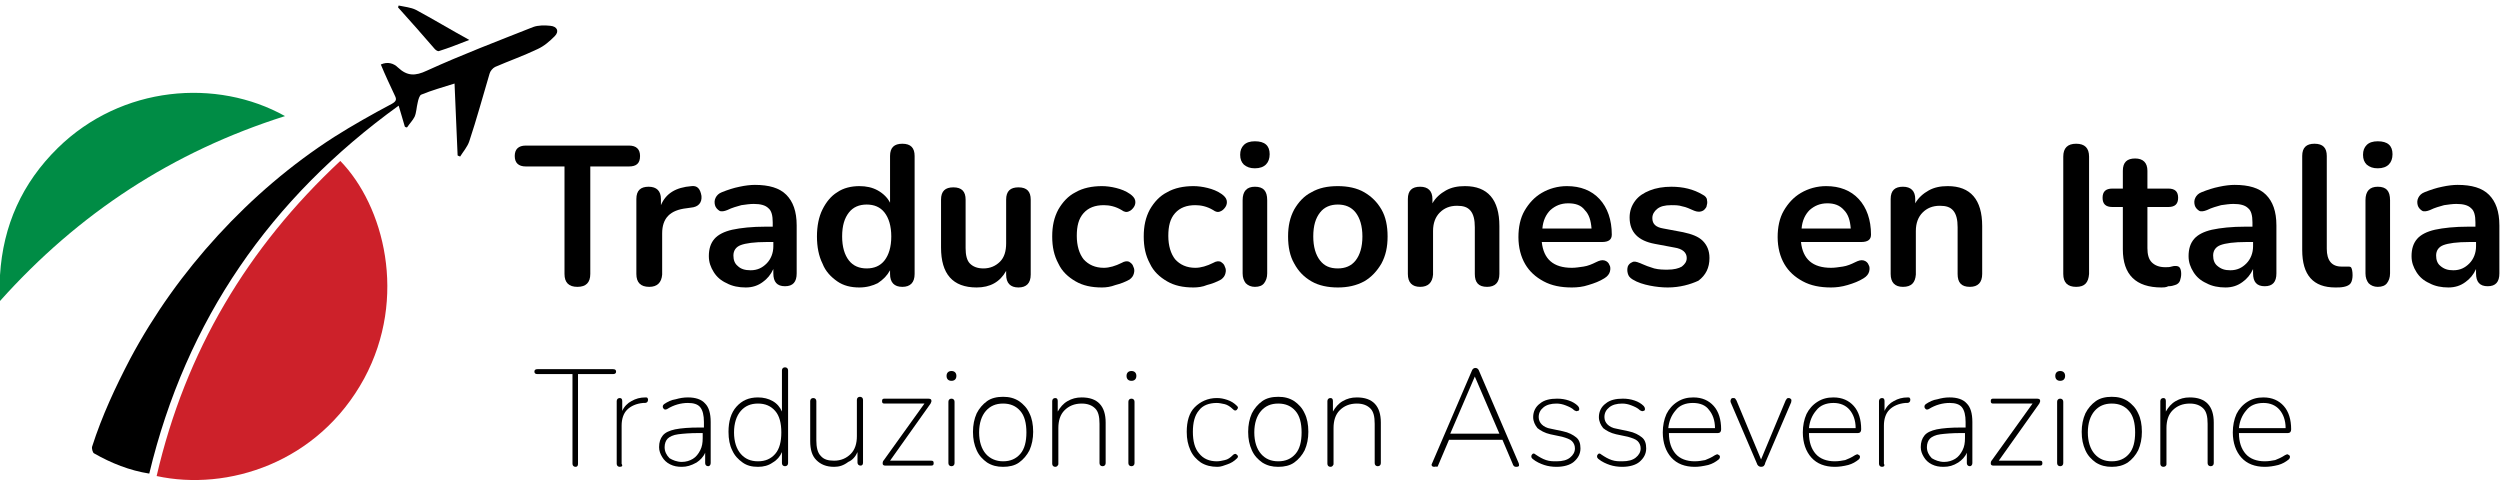 <?xml version="1.0" encoding="utf-8"?>
<!-- Generator: Adobe Illustrator 23.0.6, SVG Export Plug-In . SVG Version: 6.00 Build 0)  -->
<!DOCTYPE svg PUBLIC "-//W3C//DTD SVG 1.1//EN" "http://www.w3.org/Graphics/SVG/1.1/DTD/svg11.dtd">
<svg version="1.1" id="Capa_1" xmlns:x="http://ns.adobe.com/Extensibility/1.0/" xmlns:i="http://ns.adobe.com/AdobeIllustrator/10.0/" xmlns:graph="http://ns.adobe.com/Graphs/1.0/"
	 xmlns="http://www.w3.org/2000/svg" xmlns:xlink="http://www.w3.org/1999/xlink" x="0px" y="0px" width="407px" height="79.1px"
	 viewBox="0 0 407 79.1" style="enable-background:new 0 0 407 79.1;" xml:space="preserve">
<style type="text/css">
	.st0{fill:#CD212A;}
	.st1{fill:#008C45;}
</style>
<g>
	<g>
		<g>
			<path d="M94,46.7c-1.4,0-2.1-0.7-2.1-2.1V27.1h-6.3c-1.2,0-1.8-0.6-1.8-1.7c0-1.1,0.6-1.7,1.8-1.7h16.8c1.2,0,1.8,0.6,1.8,1.7
				c0,1.2-0.6,1.7-1.8,1.7h-6.3v17.5C96.1,46,95.4,46.7,94,46.7z"/>
			<path d="M105.7,46.7c-1.4,0-2.1-0.7-2.1-2.1V32.4c0-1.4,0.7-2,2-2c1.3,0,2,0.7,2,2v1c0.8-1.9,2.4-2.9,5-3.1
				c0.9-0.1,1.4,0.4,1.6,1.6c0.1,1.1-0.5,1.8-1.7,1.9l-0.7,0.1c-2.7,0.3-4,1.6-4,4.1v6.7C107.7,46,107,46.7,105.7,46.7z"/>
			<path d="M121.4,46.8c-1.1,0-2.2-0.2-3.1-0.7c-0.9-0.4-1.6-1-2.1-1.8c-0.5-0.8-0.8-1.6-0.8-2.6c0-1.2,0.3-2.1,0.9-2.8
				c0.6-0.7,1.6-1.2,2.9-1.5c1.4-0.3,3.2-0.5,5.5-0.5h1.1v-0.7c0-1.1-0.2-1.9-0.7-2.3c-0.5-0.5-1.3-0.7-2.4-0.7
				c-0.6,0-1.3,0.1-2,0.2c-0.7,0.2-1.5,0.4-2.3,0.8c-0.5,0.2-1,0.3-1.3,0.1c-0.3-0.2-0.6-0.5-0.7-0.9c-0.1-0.4-0.1-0.8,0.1-1.2
				c0.2-0.4,0.5-0.7,1-0.9c1-0.4,1.9-0.7,2.9-0.9c0.9-0.2,1.8-0.3,2.5-0.3c2.3,0,4,0.5,5.1,1.6c1.1,1.1,1.7,2.7,1.7,5v7.8
				c0,1.4-0.6,2.1-1.9,2.1c-1.3,0-1.9-0.7-1.9-2.1v-0.7c-0.4,0.9-1,1.6-1.7,2.1C123.4,46.5,122.5,46.8,121.4,46.8z M122.2,44
				c1.1,0,1.9-0.4,2.6-1.1c0.7-0.7,1.1-1.7,1.1-2.8v-0.7h-1.1c-2,0-3.4,0.2-4.2,0.5c-0.8,0.3-1.2,0.9-1.2,1.7c0,0.7,0.2,1.3,0.7,1.7
				C120.6,43.8,121.3,44,122.2,44z"/>
			<path d="M139.9,46.8c-1.4,0-2.6-0.3-3.6-1c-1-0.7-1.9-1.6-2.4-2.9c-0.6-1.2-0.9-2.7-0.9-4.4c0-1.7,0.3-3.2,0.9-4.4
				c0.6-1.2,1.4-2.2,2.4-2.8c1-0.7,2.3-1,3.6-1c1.1,0,2.1,0.2,3,0.7c0.9,0.5,1.6,1.2,2,2v-7.6c0-1.4,0.7-2,2-2c1.4,0,2,0.7,2,2v19.2
				c0,1.4-0.7,2.1-2,2.1c-1.3,0-2-0.7-2-2.1V44c-0.5,0.9-1.1,1.5-2,2.1C142.1,46.5,141.1,46.8,139.9,46.8z M141.1,43.7
				c1.2,0,2.2-0.4,2.9-1.3c0.7-0.9,1.1-2.2,1.1-3.9c0-1.7-0.4-3-1.1-3.9c-0.7-0.9-1.7-1.3-2.9-1.3c-1.2,0-2.2,0.4-2.9,1.3
				c-0.7,0.9-1.1,2.1-1.1,3.9c0,1.7,0.4,3,1.1,3.9C138.9,43.3,139.9,43.7,141.1,43.7z"/>
			<path d="M159,46.8c-3.9,0-5.8-2.2-5.8-6.5v-7.8c0-1.4,0.7-2,2-2c1.4,0,2,0.7,2,2v7.9c0,1.1,0.2,2,0.7,2.5
				c0.5,0.5,1.2,0.8,2.2,0.8c1.1,0,2-0.4,2.7-1.1c0.7-0.7,1-1.7,1-3v-7.1c0-1.4,0.7-2,2-2c1.4,0,2,0.7,2,2v12.2c0,1.4-0.7,2.1-2,2.1
				c-1.3,0-2-0.7-2-2.1v-0.6C162.8,45.9,161.2,46.8,159,46.8z"/>
			<path d="M179.4,46.8c-1.7,0-3.1-0.3-4.3-1c-1.2-0.7-2.2-1.6-2.8-2.9c-0.7-1.3-1-2.7-1-4.4s0.3-3.1,1-4.4c0.7-1.2,1.6-2.2,2.8-2.8
				c1.2-0.7,2.7-1,4.3-1c0.7,0,1.5,0.1,2.3,0.3c0.8,0.2,1.6,0.5,2.3,1c0.4,0.3,0.7,0.6,0.8,1c0.1,0.4,0,0.8-0.2,1.1
				c-0.2,0.3-0.5,0.6-0.8,0.7c-0.4,0.2-0.8,0.1-1.2-0.2c-1-0.6-2-0.8-2.9-0.8c-1.4,0-2.5,0.4-3.3,1.3c-0.8,0.9-1.1,2.1-1.1,3.7
				c0,1.6,0.4,2.9,1.1,3.8c0.8,0.9,1.9,1.4,3.3,1.4c0.9,0,1.9-0.3,2.9-0.8c0.5-0.3,0.9-0.3,1.2-0.2c0.3,0.2,0.6,0.4,0.7,0.8
				c0.2,0.4,0.2,0.7,0.1,1.1c-0.1,0.4-0.3,0.7-0.7,1c-0.7,0.4-1.5,0.7-2.3,0.9C180.8,46.7,180.1,46.8,179.4,46.8z"/>
			<path d="M194.3,46.8c-1.7,0-3.1-0.3-4.3-1c-1.2-0.7-2.2-1.6-2.8-2.9c-0.7-1.3-1-2.7-1-4.4s0.3-3.1,1-4.4c0.7-1.2,1.6-2.2,2.8-2.8
				c1.2-0.7,2.7-1,4.3-1c0.7,0,1.5,0.1,2.3,0.3c0.8,0.2,1.6,0.5,2.3,1c0.4,0.3,0.7,0.6,0.8,1c0.1,0.4,0,0.8-0.2,1.1
				c-0.2,0.3-0.5,0.6-0.8,0.7c-0.4,0.2-0.8,0.1-1.2-0.2c-1-0.6-2-0.8-2.9-0.8c-1.4,0-2.5,0.4-3.3,1.3c-0.8,0.9-1.1,2.1-1.1,3.7
				c0,1.6,0.4,2.9,1.1,3.8c0.8,0.9,1.9,1.4,3.3,1.4c0.9,0,1.9-0.3,2.9-0.8c0.5-0.3,0.9-0.3,1.2-0.2c0.3,0.2,0.6,0.4,0.7,0.8
				c0.2,0.4,0.2,0.7,0.1,1.1c-0.1,0.4-0.3,0.7-0.7,1c-0.7,0.4-1.5,0.7-2.3,0.9C195.8,46.7,195,46.8,194.3,46.8z"/>
			<path d="M204.3,27.4c-0.8,0-1.3-0.2-1.8-0.6c-0.4-0.4-0.6-0.9-0.6-1.6c0-0.7,0.2-1.2,0.6-1.6c0.4-0.4,1-0.6,1.8-0.6
				c1.6,0,2.4,0.7,2.4,2.1S205.9,27.4,204.3,27.4z M204.3,46.7c-0.6,0-1.1-0.2-1.5-0.6c-0.3-0.4-0.5-0.9-0.5-1.6V32.6
				c0-1.5,0.7-2.2,2-2.2c1.4,0,2,0.7,2,2.2v11.9c0,0.7-0.2,1.2-0.5,1.6C205.5,46.5,205,46.7,204.3,46.7z"/>
			<path d="M217.8,46.8c-1.6,0-3.1-0.3-4.3-1c-1.2-0.7-2.1-1.6-2.8-2.9c-0.7-1.2-1-2.7-1-4.4c0-1.7,0.3-3.1,1-4.4
				c0.7-1.2,1.6-2.2,2.8-2.8c1.2-0.7,2.6-1,4.3-1c1.6,0,3.1,0.3,4.3,1c1.2,0.7,2.1,1.6,2.8,2.8c0.7,1.2,1,2.7,1,4.4
				c0,1.7-0.3,3.1-1,4.4c-0.7,1.2-1.6,2.2-2.8,2.9C220.8,46.5,219.4,46.8,217.8,46.8z M217.8,43.7c1.2,0,2.2-0.4,2.9-1.3
				c0.7-0.9,1.1-2.2,1.1-3.9c0-1.7-0.4-3-1.1-3.9c-0.7-0.9-1.7-1.3-2.9-1.3c-1.2,0-2.2,0.4-2.9,1.3c-0.7,0.9-1.1,2.1-1.1,3.9
				c0,1.7,0.4,3,1.1,3.9C215.6,43.3,216.5,43.7,217.8,43.7z"/>
			<path d="M231.2,46.7c-1.3,0-2-0.7-2-2.1V32.4c0-1.4,0.7-2,2-2c1.3,0,2,0.7,2,2v0.7c0.5-0.9,1.3-1.6,2.2-2.1
				c0.9-0.5,1.9-0.7,3.1-0.7c3.7,0,5.6,2.2,5.6,6.5v7.8c0,1.4-0.7,2.1-2,2.1c-1.4,0-2-0.7-2-2.1V37c0-1.2-0.2-2.1-0.7-2.7
				c-0.5-0.6-1.2-0.8-2.2-0.8c-1.2,0-2.1,0.4-2.8,1.1c-0.7,0.7-1.1,1.7-1.1,3v7.1C233.2,46,232.5,46.7,231.2,46.7z"/>
			<path d="M255.9,46.8c-1.8,0-3.3-0.3-4.6-1c-1.3-0.7-2.3-1.6-3-2.8c-0.7-1.2-1.1-2.7-1.1-4.4c0-1.6,0.3-3.1,1-4.3
				c0.7-1.2,1.6-2.2,2.8-2.9c1.2-0.7,2.6-1.1,4.1-1.1c2.2,0,4,0.7,5.3,2.1c1.3,1.4,2,3.4,2,5.8c0,0.8-0.5,1.2-1.6,1.2h-9.8
				c0.3,2.8,1.9,4.2,4.9,4.2c0.6,0,1.2-0.1,1.9-0.2c0.7-0.1,1.4-0.4,2-0.7c0.6-0.3,1-0.4,1.4-0.3c0.4,0.1,0.7,0.4,0.8,0.7
				c0.2,0.3,0.2,0.7,0.1,1.1c-0.1,0.4-0.4,0.8-0.9,1.1c-0.8,0.5-1.6,0.8-2.6,1.1C257.7,46.7,256.8,46.8,255.9,46.8z M255.3,33.1
				c-1.2,0-2.1,0.4-2.9,1.1c-0.7,0.7-1.2,1.7-1.3,3h8c-0.1-1.3-0.4-2.3-1.1-3C257.4,33.4,256.5,33.1,255.3,33.1z"/>
			<path d="M271.5,46.8c-0.9,0-1.9-0.1-2.9-0.3c-1-0.2-2-0.5-2.8-1c-0.5-0.3-0.7-0.6-0.8-1c-0.1-0.4-0.1-0.7,0-1.1
				c0.1-0.3,0.4-0.6,0.7-0.7c0.3-0.2,0.7-0.1,1.2,0.1c0.9,0.4,1.7,0.7,2.4,0.9c0.8,0.2,1.5,0.2,2.2,0.2c1,0,1.8-0.2,2.3-0.5
				c0.5-0.4,0.8-0.8,0.8-1.4c0-0.9-0.7-1.5-2-1.7l-3.2-0.6c-2.7-0.5-4.1-1.9-4.1-4.3c0-1,0.3-1.9,0.9-2.7c0.6-0.8,1.4-1.3,2.4-1.7
				c1-0.4,2.2-0.6,3.5-0.6c1.9,0,3.6,0.4,5.1,1.3c0.4,0.2,0.7,0.5,0.7,0.9c0.1,0.4,0,0.7-0.1,1.1c-0.2,0.3-0.4,0.6-0.8,0.7
				c-0.3,0.1-0.7,0.1-1.2-0.1c-0.7-0.3-1.3-0.6-1.9-0.7c-0.6-0.2-1.2-0.2-1.8-0.2c-1.1,0-1.8,0.2-2.3,0.6c-0.5,0.4-0.8,0.9-0.8,1.5
				c0,1,0.6,1.5,1.8,1.7l3.2,0.6c1.4,0.3,2.5,0.7,3.2,1.4c0.7,0.7,1.1,1.6,1.1,2.8c0,1.6-0.6,2.8-1.8,3.7
				C275.2,46.3,273.5,46.8,271.5,46.8z"/>
			<path d="M298.1,46.8c-1.8,0-3.3-0.3-4.6-1c-1.3-0.7-2.3-1.6-3-2.8c-0.7-1.2-1.1-2.7-1.1-4.4c0-1.6,0.3-3.1,1-4.3
				c0.7-1.2,1.6-2.2,2.8-2.9c1.2-0.7,2.6-1.1,4.1-1.1c2.2,0,4,0.7,5.3,2.1c1.3,1.4,2,3.4,2,5.8c0,0.8-0.5,1.2-1.6,1.2h-9.8
				c0.3,2.8,1.9,4.2,4.9,4.2c0.6,0,1.2-0.1,1.9-0.2c0.7-0.1,1.4-0.4,2-0.7c0.6-0.3,1-0.4,1.4-0.3c0.4,0.1,0.7,0.4,0.8,0.7
				c0.2,0.3,0.2,0.7,0.1,1.1c-0.1,0.4-0.4,0.8-0.9,1.1c-0.8,0.5-1.6,0.8-2.6,1.1C299.8,46.7,298.9,46.8,298.1,46.8z M297.5,33.1
				c-1.2,0-2.1,0.4-2.9,1.1c-0.7,0.7-1.2,1.7-1.3,3h8c-0.1-1.3-0.4-2.3-1.1-3C299.5,33.4,298.6,33.1,297.5,33.1z"/>
			<path d="M309.8,46.7c-1.3,0-2-0.7-2-2.1V32.4c0-1.4,0.7-2,2-2c1.3,0,2,0.7,2,2v0.7c0.5-0.9,1.3-1.6,2.2-2.1
				c0.9-0.5,1.9-0.7,3.1-0.7c3.7,0,5.6,2.2,5.6,6.5v7.8c0,1.4-0.7,2.1-2,2.1c-1.4,0-2-0.7-2-2.1V37c0-1.2-0.2-2.1-0.7-2.7
				c-0.5-0.6-1.2-0.8-2.2-0.8c-1.2,0-2.1,0.4-2.8,1.1c-0.7,0.7-1.1,1.7-1.1,3v7.1C311.8,46,311.2,46.7,309.8,46.7z"/>
			<path d="M338,46.7c-1.4,0-2.1-0.7-2.1-2.1V25.5c0-1.4,0.7-2.1,2.1-2.1c1.4,0,2.1,0.7,2.1,2.1v19.1C340,46,339.4,46.7,338,46.7z"
				/>
			<path d="M351.9,46.8c-4.2,0-6.3-2.1-6.3-6.2v-6.9h-1.7c-1.1,0-1.6-0.5-1.6-1.5c0-1,0.5-1.5,1.6-1.5h1.7v-2.9c0-1.4,0.7-2,2-2
				c1.3,0,2,0.7,2,2v2.9h3.4c1.1,0,1.6,0.5,1.6,1.5c0,1-0.5,1.5-1.6,1.5h-3.4v6.7c0,1,0.2,1.8,0.7,2.3c0.5,0.5,1.2,0.8,2.2,0.8
				c0.4,0,0.7,0,1-0.1c0.3-0.1,0.5-0.1,0.7-0.1c0.3,0,0.5,0.1,0.6,0.2c0.2,0.2,0.3,0.6,0.3,1.1c0,0.4-0.1,0.8-0.2,1.1
				c-0.1,0.3-0.4,0.6-0.8,0.7c-0.3,0.1-0.6,0.2-1.1,0.2C352.6,46.8,352.2,46.8,351.9,46.8z"/>
			<path d="M362.3,46.8c-1.1,0-2.2-0.2-3.1-0.7c-0.9-0.4-1.6-1-2.1-1.8c-0.5-0.8-0.8-1.6-0.8-2.6c0-1.2,0.3-2.1,0.9-2.8
				c0.6-0.7,1.6-1.2,2.9-1.5c1.4-0.3,3.2-0.5,5.5-0.5h1.1v-0.7c0-1.1-0.2-1.9-0.7-2.3c-0.5-0.5-1.3-0.7-2.4-0.7
				c-0.6,0-1.3,0.1-2,0.2c-0.7,0.2-1.5,0.4-2.3,0.8c-0.5,0.2-1,0.3-1.3,0.1c-0.3-0.2-0.6-0.5-0.7-0.9c-0.1-0.4-0.1-0.8,0.1-1.2
				c0.2-0.4,0.5-0.7,1-0.9c1-0.4,1.9-0.7,2.9-0.9c0.9-0.2,1.8-0.3,2.5-0.3c2.3,0,4,0.5,5.1,1.6c1.1,1.1,1.7,2.7,1.7,5v7.8
				c0,1.4-0.6,2.1-1.9,2.1c-1.3,0-1.9-0.7-1.9-2.1v-0.7c-0.4,0.9-1,1.6-1.7,2.1C364.3,46.5,363.4,46.8,362.3,46.8z M363.1,44
				c1.1,0,1.9-0.4,2.6-1.1c0.7-0.7,1.1-1.7,1.1-2.8v-0.7h-1.1c-2,0-3.4,0.2-4.2,0.5c-0.8,0.3-1.2,0.9-1.2,1.7c0,0.7,0.2,1.3,0.7,1.7
				C361.6,43.8,362.2,44,363.1,44z"/>
			<path d="M380.2,46.8c-3.6,0-5.4-2-5.4-6.1V25.4c0-1.4,0.7-2,2-2c1.4,0,2,0.7,2,2v15.1c0,1.9,0.8,2.9,2.4,2.9c0.2,0,0.3,0,0.5,0
				c0.2,0,0.3,0,0.5,0c0.3,0,0.5,0,0.6,0.2c0.1,0.2,0.2,0.6,0.2,1.2c0,0.5-0.1,1-0.3,1.3c-0.2,0.3-0.6,0.5-1.1,0.6
				C381.1,46.8,380.7,46.8,380.2,46.8z"/>
			<path d="M387.1,27.4c-0.8,0-1.3-0.2-1.8-0.6c-0.4-0.4-0.6-0.9-0.6-1.6c0-0.7,0.2-1.2,0.6-1.6c0.4-0.4,1-0.6,1.8-0.6
				c1.6,0,2.4,0.7,2.4,2.1S388.7,27.4,387.1,27.4z M387.1,46.7c-0.6,0-1.1-0.2-1.5-0.6c-0.3-0.4-0.5-0.9-0.5-1.6V32.6
				c0-1.5,0.7-2.2,2-2.2c1.4,0,2,0.7,2,2.2v11.9c0,0.7-0.2,1.2-0.5,1.6C388.3,46.5,387.8,46.7,387.1,46.7z"/>
			<path d="M398.6,46.8c-1.1,0-2.2-0.2-3.1-0.7c-0.9-0.4-1.6-1-2.1-1.8c-0.5-0.8-0.8-1.6-0.8-2.6c0-1.2,0.3-2.1,0.9-2.8
				c0.6-0.7,1.6-1.2,2.9-1.5c1.4-0.3,3.2-0.5,5.5-0.5h1.1v-0.7c0-1.1-0.2-1.9-0.7-2.3c-0.5-0.5-1.3-0.7-2.4-0.7
				c-0.6,0-1.3,0.1-2,0.2c-0.7,0.2-1.5,0.4-2.3,0.8c-0.5,0.2-1,0.3-1.3,0.1c-0.3-0.2-0.6-0.5-0.7-0.9c-0.1-0.4-0.1-0.8,0.1-1.2
				c0.2-0.4,0.5-0.7,1-0.9c1-0.4,1.9-0.7,2.9-0.9c0.9-0.2,1.8-0.3,2.5-0.3c2.3,0,4,0.5,5.1,1.6c1.1,1.1,1.7,2.7,1.7,5v7.8
				c0,1.4-0.6,2.1-1.9,2.1c-1.3,0-1.9-0.7-1.9-2.1v-0.7c-0.4,0.9-1,1.6-1.7,2.1C400.6,46.5,399.7,46.8,398.6,46.8z M399.4,44
				c1.1,0,1.9-0.4,2.6-1.1c0.7-0.7,1.1-1.7,1.1-2.8v-0.7H402c-2,0-3.4,0.2-4.2,0.5c-0.8,0.3-1.2,0.9-1.2,1.7c0,0.7,0.2,1.3,0.7,1.7
				C397.9,43.8,398.5,44,399.4,44z"/>
		</g>
		<g>
			<path d="M93.7,76c-0.3,0-0.5-0.2-0.5-0.5V60.9h-5.7c-0.3,0-0.5-0.1-0.5-0.4c0-0.3,0.2-0.4,0.5-0.4h12.3c0.3,0,0.5,0.1,0.5,0.4
				c0,0.3-0.2,0.4-0.5,0.4h-5.7v14.6C94.1,75.8,94,76,93.7,76z"/>
			<path d="M100.9,76c-0.3,0-0.5-0.2-0.5-0.5V65.3c0-0.3,0.2-0.5,0.5-0.5c0.3,0,0.4,0.2,0.4,0.5v1.6c0.3-0.7,0.9-1.3,1.5-1.6
				c0.7-0.4,1.4-0.6,2.3-0.6c0.1,0,0.3,0,0.3,0.1c0.1,0.1,0.1,0.2,0.1,0.3c0,0.3-0.2,0.5-0.5,0.5l-0.3,0c-1.1,0.1-2,0.5-2.6,1.1
				c-0.6,0.6-0.9,1.5-0.9,2.6v6.2C101.4,75.8,101.3,76,100.9,76z"/>
			<path d="M111,76c-0.7,0-1.3-0.1-1.9-0.4c-0.6-0.3-1-0.7-1.3-1.2c-0.3-0.5-0.5-1-0.5-1.6c0-0.8,0.2-1.4,0.6-1.9
				c0.4-0.5,1.1-0.8,2-1c1-0.2,2.3-0.3,4-0.3h0.7v-0.9c0-1.1-0.2-1.9-0.6-2.4c-0.4-0.5-1.1-0.7-2-0.7c-1.1,0-2.3,0.3-3.4,1
				c-0.2,0.1-0.4,0.1-0.5,0c-0.1-0.1-0.2-0.2-0.2-0.4s0.1-0.3,0.2-0.4c0.6-0.4,1.2-0.7,1.9-0.8c0.7-0.2,1.3-0.3,2-0.3
				c1.2,0,2.2,0.3,2.8,1c0.6,0.6,0.9,1.6,0.9,3v6.7c0,0.3-0.2,0.5-0.4,0.5c-0.3,0-0.5-0.2-0.5-0.5v-1.7c-0.3,0.7-0.8,1.2-1.4,1.6
				C112.5,75.8,111.8,76,111,76z M111,75.2c0.7,0,1.3-0.2,1.8-0.5c0.5-0.3,0.9-0.8,1.2-1.4c0.3-0.6,0.4-1.2,0.4-2v-0.8h-0.6
				c-1.5,0-2.6,0.1-3.4,0.2c-0.8,0.1-1.4,0.4-1.7,0.7c-0.3,0.3-0.5,0.8-0.5,1.4c0,0.7,0.3,1.3,0.8,1.8
				C109.5,74.9,110.2,75.2,111,75.2z"/>
			<path d="M123.4,76c-1,0-1.8-0.2-2.5-0.7c-0.7-0.5-1.3-1.1-1.7-2c-0.4-0.8-0.6-1.8-0.6-3c0-1.7,0.4-3.1,1.3-4.1
				c0.9-1,2-1.5,3.5-1.5c0.9,0,1.7,0.2,2.4,0.6c0.7,0.4,1.2,1,1.5,1.7v-6.7c0-0.3,0.2-0.5,0.5-0.5c0.3,0,0.5,0.2,0.5,0.5v15.1
				c0,0.3-0.2,0.5-0.5,0.5c-0.3,0-0.5-0.2-0.5-0.5v-1.8c-0.3,0.7-0.8,1.3-1.5,1.7C125.1,75.8,124.3,76,123.4,76z M123.4,75.1
				c1.2,0,2.1-0.4,2.8-1.2c0.7-0.8,1-2,1-3.5c0-1.5-0.3-2.7-1-3.5c-0.7-0.8-1.6-1.2-2.8-1.2c-1.2,0-2.1,0.4-2.8,1.2
				c-0.7,0.8-1.1,2-1.1,3.5c0,1.5,0.4,2.7,1.1,3.5C121.3,74.7,122.2,75.1,123.4,75.1z"/>
			<path d="M135.8,76c-1.3,0-2.2-0.4-2.9-1.1s-1-1.7-1-3.1v-6.5c0-0.3,0.2-0.5,0.5-0.5c0.3,0,0.5,0.2,0.5,0.5v6.4
				c0,1.1,0.2,2,0.7,2.5c0.5,0.6,1.2,0.8,2.2,0.8c1.1,0,2-0.4,2.7-1.1c0.7-0.7,1-1.7,1-2.9v-5.9c0-0.3,0.2-0.5,0.5-0.5
				c0.3,0,0.5,0.2,0.5,0.5v10.2c0,0.3-0.1,0.5-0.4,0.5c-0.3,0-0.5-0.2-0.5-0.5v-1.7c-0.3,0.7-0.8,1.3-1.5,1.6
				C137.3,75.8,136.6,76,135.8,76z"/>
			<path d="M144.1,75.8c-0.2,0-0.4-0.1-0.4-0.3c0-0.2,0-0.4,0.2-0.6l6.6-9.2H144c-0.3,0-0.4-0.1-0.4-0.4c0-0.3,0.1-0.4,0.4-0.4h7.1
				c0.3,0,0.5,0.1,0.5,0.2c0.1,0.2,0,0.4-0.1,0.6l-6.6,9.3h6.7c0.3,0,0.4,0.1,0.4,0.4c0,0.3-0.1,0.4-0.4,0.4H144.1z"/>
			<path d="M154.9,62c-0.5,0-0.8-0.3-0.8-0.8c0-0.5,0.3-0.8,0.8-0.8c0.5,0,0.8,0.3,0.8,0.8C155.7,61.7,155.4,62,154.9,62z
				 M154.9,75.9c-0.3,0-0.5-0.2-0.5-0.5v-10c0-0.3,0.2-0.5,0.5-0.5c0.3,0,0.5,0.2,0.5,0.5v10C155.4,75.7,155.2,75.9,154.9,75.9z"/>
			<path d="M163.3,76c-1,0-1.8-0.2-2.6-0.7c-0.7-0.5-1.3-1.1-1.7-2s-0.6-1.8-0.6-3c0-1.1,0.2-2.1,0.6-3c0.4-0.8,1-1.5,1.7-2
				c0.7-0.5,1.6-0.7,2.6-0.7s1.8,0.2,2.6,0.7c0.7,0.5,1.3,1.1,1.7,2c0.4,0.8,0.6,1.8,0.6,3c0,1.1-0.2,2.1-0.6,3
				c-0.4,0.8-1,1.5-1.7,2C165.2,75.8,164.3,76,163.3,76z M163.3,75.1c1.2,0,2.1-0.4,2.8-1.2c0.7-0.8,1-2,1-3.5c0-1.5-0.3-2.7-1-3.5
				c-0.7-0.8-1.6-1.2-2.8-1.2c-1.2,0-2.1,0.4-2.8,1.2c-0.7,0.8-1.1,2-1.1,3.5c0,1.5,0.4,2.7,1.1,3.5
				C161.2,74.7,162.2,75.1,163.3,75.1z"/>
			<path d="M171.8,76c-0.3,0-0.5-0.2-0.5-0.5V65.3c0-0.3,0.2-0.5,0.5-0.5c0.3,0,0.4,0.2,0.4,0.5V67c0.4-0.7,0.9-1.3,1.6-1.7
				c0.7-0.4,1.4-0.6,2.3-0.6c2.6,0,3.9,1.4,3.9,4.1v6.6c0,0.3-0.2,0.5-0.5,0.5c-0.3,0-0.5-0.2-0.5-0.5V69c0-1.2-0.2-2-0.7-2.5
				c-0.5-0.5-1.2-0.8-2.2-0.8c-1.2,0-2.1,0.4-2.8,1.1c-0.7,0.7-1,1.7-1,2.9v5.9C172.2,75.8,172.1,76,171.8,76z"/>
			<path d="M184.2,62c-0.5,0-0.8-0.3-0.8-0.8c0-0.5,0.3-0.8,0.8-0.8c0.5,0,0.8,0.3,0.8,0.8C185,61.7,184.7,62,184.2,62z M184.2,75.9
				c-0.3,0-0.5-0.2-0.5-0.5v-10c0-0.3,0.2-0.5,0.5-0.5s0.5,0.2,0.5,0.5v10C184.7,75.7,184.5,75.9,184.2,75.9z"/>
			<path d="M198.2,76c-1,0-1.9-0.2-2.7-0.7c-0.7-0.5-1.3-1.1-1.7-2s-0.6-1.8-0.6-3c0-1.7,0.4-3.1,1.3-4s2.1-1.5,3.6-1.5
				c0.6,0,1.1,0.1,1.7,0.3c0.6,0.2,1.1,0.5,1.6,1c0.1,0.1,0.2,0.3,0.1,0.4c-0.1,0.2-0.2,0.3-0.3,0.3c-0.1,0.1-0.3,0-0.5-0.2
				c-0.4-0.4-0.9-0.7-1.3-0.8c-0.5-0.1-0.9-0.2-1.3-0.2c-1.3,0-2.3,0.4-2.9,1.2c-0.7,0.8-1,2-1,3.5s0.3,2.7,1,3.5
				c0.7,0.9,1.7,1.3,2.9,1.3c0.4,0,0.9-0.1,1.3-0.2c0.5-0.1,0.9-0.4,1.3-0.8c0.2-0.2,0.3-0.2,0.5-0.2c0.1,0.1,0.3,0.2,0.3,0.3
				c0.1,0.1,0,0.3-0.1,0.4c-0.5,0.5-1,0.8-1.6,1S198.8,76,198.2,76z"/>
			<path d="M208.1,76c-1,0-1.8-0.2-2.6-0.7c-0.7-0.5-1.3-1.1-1.7-2s-0.6-1.8-0.6-3c0-1.1,0.2-2.1,0.6-3c0.4-0.8,1-1.5,1.7-2
				c0.7-0.5,1.6-0.7,2.6-0.7s1.8,0.2,2.6,0.7c0.7,0.5,1.3,1.1,1.7,2c0.4,0.8,0.6,1.8,0.6,3c0,1.1-0.2,2.1-0.6,3
				c-0.4,0.8-1,1.5-1.7,2C210,75.8,209.1,76,208.1,76z M208.1,75.1c1.2,0,2.1-0.4,2.8-1.2c0.7-0.8,1-2,1-3.5c0-1.5-0.3-2.7-1-3.5
				c-0.7-0.8-1.6-1.2-2.8-1.2c-1.2,0-2.1,0.4-2.8,1.2c-0.7,0.8-1.1,2-1.1,3.5c0,1.5,0.4,2.7,1.1,3.5C206,74.7,206.9,75.1,208.1,75.1
				z"/>
			<path d="M216.6,76c-0.3,0-0.5-0.2-0.5-0.5V65.3c0-0.3,0.2-0.5,0.5-0.5c0.3,0,0.4,0.2,0.4,0.5V67c0.4-0.7,0.9-1.3,1.6-1.7
				c0.7-0.4,1.4-0.6,2.3-0.6c2.6,0,3.9,1.4,3.9,4.1v6.6c0,0.3-0.2,0.5-0.5,0.5c-0.3,0-0.5-0.2-0.5-0.5V69c0-1.2-0.2-2-0.7-2.5
				c-0.5-0.5-1.2-0.8-2.2-0.8c-1.2,0-2.1,0.4-2.8,1.1c-0.7,0.7-1,1.7-1,2.9v5.9C217,75.8,216.9,76,216.6,76z"/>
			<path d="M233.5,76c-0.2,0-0.4-0.1-0.4-0.2c-0.1-0.1,0-0.3,0.1-0.5l6.4-14.9c0.1-0.3,0.3-0.5,0.6-0.5c0.3,0,0.5,0.2,0.6,0.5
				l6.4,14.9c0.1,0.2,0.1,0.4,0.1,0.5c0,0.1-0.2,0.2-0.4,0.2c-0.1,0-0.3,0-0.4-0.1c-0.1-0.1-0.2-0.2-0.2-0.3l-1.7-4h-8.7l-1.7,4
				c-0.1,0.2-0.1,0.3-0.2,0.4C233.7,75.9,233.6,76,233.5,76z M240.1,61.3l-4,9.3h8L240.1,61.3L240.1,61.3z"/>
			<path d="M253.4,76c-0.7,0-1.4-0.1-2-0.3c-0.6-0.2-1.3-0.5-1.9-1c-0.1-0.1-0.2-0.2-0.2-0.4c0-0.2,0.1-0.3,0.2-0.4
				c0.1-0.1,0.3-0.1,0.5,0.1c0.6,0.4,1.1,0.7,1.7,0.9c0.6,0.2,1.1,0.2,1.7,0.2c1,0,1.7-0.2,2.2-0.6c0.5-0.4,0.8-0.9,0.8-1.5
				c0-0.5-0.2-0.9-0.5-1.2c-0.3-0.3-0.9-0.5-1.6-0.7l-1.9-0.4c-0.9-0.2-1.6-0.6-2.1-1c-0.4-0.5-0.7-1.1-0.7-1.8
				c0-0.9,0.4-1.7,1.1-2.2c0.7-0.6,1.7-0.8,2.8-0.8c0.7,0,1.3,0.1,1.9,0.3c0.6,0.2,1.1,0.5,1.5,0.9c0.1,0.1,0.2,0.3,0.2,0.5
				c0,0.2-0.1,0.3-0.3,0.3c-0.1,0.1-0.3,0-0.5-0.1c-0.4-0.4-0.9-0.6-1.4-0.8c-0.5-0.2-1-0.3-1.5-0.3c-0.9,0-1.6,0.2-2.1,0.6
				c-0.5,0.4-0.8,0.9-0.8,1.6c0,0.5,0.2,0.9,0.5,1.2c0.3,0.3,0.8,0.6,1.5,0.7l1.9,0.4c1,0.2,1.7,0.6,2.2,1c0.5,0.4,0.7,1,0.7,1.8
				c0,0.9-0.4,1.6-1.1,2.2C255.6,75.7,254.6,76,253.4,76z"/>
			<path d="M264.1,76c-0.7,0-1.4-0.1-2-0.3c-0.6-0.2-1.3-0.5-1.9-1c-0.1-0.1-0.2-0.2-0.2-0.4c0-0.2,0.1-0.3,0.2-0.4
				c0.1-0.1,0.3-0.1,0.5,0.1c0.6,0.4,1.1,0.7,1.7,0.9c0.6,0.2,1.1,0.2,1.7,0.2c1,0,1.7-0.2,2.2-0.6c0.5-0.4,0.8-0.9,0.8-1.5
				c0-0.5-0.2-0.9-0.5-1.2c-0.3-0.3-0.9-0.5-1.6-0.7l-1.9-0.4c-0.9-0.2-1.6-0.6-2.1-1c-0.4-0.5-0.7-1.1-0.7-1.8
				c0-0.9,0.4-1.7,1.1-2.2c0.7-0.6,1.7-0.8,2.8-0.8c0.7,0,1.3,0.1,1.9,0.3c0.6,0.2,1.1,0.5,1.5,0.9c0.1,0.1,0.2,0.3,0.2,0.5
				c0,0.2-0.1,0.3-0.3,0.3c-0.1,0.1-0.3,0-0.5-0.1c-0.4-0.4-0.9-0.6-1.4-0.8c-0.5-0.2-1-0.3-1.5-0.3c-0.9,0-1.6,0.2-2.1,0.6
				c-0.5,0.4-0.8,0.9-0.8,1.6c0,0.5,0.2,0.9,0.5,1.2c0.3,0.3,0.8,0.6,1.5,0.7l1.9,0.4c1,0.2,1.7,0.6,2.2,1c0.5,0.4,0.7,1,0.7,1.8
				c0,0.9-0.4,1.6-1.1,2.2C266.3,75.7,265.3,76,264.1,76z"/>
			<path d="M275.9,76c-1.6,0-2.9-0.5-3.8-1.5c-0.9-1-1.4-2.4-1.4-4.1c0-1.1,0.2-2.1,0.6-3c0.4-0.8,1-1.5,1.8-2
				c0.8-0.5,1.6-0.7,2.6-0.7c1.4,0,2.5,0.5,3.3,1.4c0.8,0.9,1.2,2.2,1.2,3.8c0,0.4-0.2,0.6-0.5,0.6h-8c0,1.5,0.4,2.6,1.1,3.4
				c0.7,0.8,1.8,1.2,3.1,1.2c0.6,0,1.2-0.1,1.7-0.2c0.5-0.2,1-0.4,1.6-0.8c0.2-0.1,0.4-0.2,0.5-0.1c0.2,0.1,0.3,0.2,0.3,0.3
				c0,0.2,0,0.3-0.2,0.5c-0.5,0.4-1,0.7-1.7,0.9C277.2,75.9,276.6,76,275.9,76z M275.6,65.6c-1.2,0-2.2,0.4-2.8,1.2
				c-0.7,0.8-1.1,1.8-1.2,2.9h7.6c0-1.3-0.4-2.3-1-3C277.7,66,276.8,65.6,275.6,65.6z"/>
			<path d="M286.7,76c-0.3,0-0.6-0.2-0.7-0.6l-4.2-9.8c-0.1-0.2-0.1-0.4,0-0.6c0.1-0.2,0.2-0.2,0.4-0.2c0.1,0,0.2,0,0.3,0.1
				c0.1,0.1,0.1,0.2,0.2,0.3l4,9.6l4-9.6c0.1-0.1,0.1-0.2,0.2-0.3c0.1-0.1,0.2-0.1,0.3-0.1c0.2,0,0.3,0.1,0.4,0.2
				c0.1,0.2,0,0.3,0,0.5l-4.2,9.8C287.3,75.8,287.1,76,286.7,76z"/>
			<path d="M298.7,76c-1.6,0-2.9-0.5-3.8-1.5c-0.9-1-1.4-2.4-1.4-4.1c0-1.1,0.2-2.1,0.6-3c0.4-0.8,1-1.5,1.8-2
				c0.8-0.5,1.6-0.7,2.6-0.7c1.4,0,2.5,0.5,3.3,1.4c0.8,0.9,1.2,2.2,1.2,3.8c0,0.4-0.2,0.6-0.5,0.6h-8c0,1.5,0.4,2.6,1.1,3.4
				c0.7,0.8,1.8,1.2,3.1,1.2c0.6,0,1.2-0.1,1.7-0.2c0.5-0.2,1-0.4,1.6-0.8c0.2-0.1,0.4-0.2,0.5-0.1c0.2,0.1,0.3,0.2,0.3,0.3
				c0,0.2,0,0.3-0.2,0.5c-0.5,0.4-1,0.7-1.7,0.9C300.1,75.9,299.4,76,298.7,76z M298.5,65.6c-1.2,0-2.2,0.4-2.8,1.2
				c-0.7,0.8-1.1,1.8-1.2,2.9h7.6c0-1.3-0.4-2.3-1-3C300.5,66,299.6,65.6,298.5,65.6z"/>
			<path d="M306.4,76c-0.3,0-0.5-0.2-0.5-0.5V65.3c0-0.3,0.2-0.5,0.5-0.5c0.3,0,0.4,0.2,0.4,0.5v1.6c0.3-0.7,0.9-1.3,1.5-1.6
				c0.7-0.4,1.4-0.6,2.3-0.6c0.1,0,0.3,0,0.3,0.1c0.1,0.1,0.1,0.2,0.1,0.3c0,0.3-0.2,0.5-0.5,0.5l-0.3,0c-1.1,0.1-2,0.5-2.6,1.1
				c-0.6,0.6-0.9,1.5-0.9,2.6v6.2C306.9,75.8,306.7,76,306.4,76z"/>
			<path d="M316.4,76c-0.7,0-1.3-0.1-1.9-0.4c-0.6-0.3-1-0.7-1.3-1.2c-0.3-0.5-0.5-1-0.5-1.6c0-0.8,0.2-1.4,0.6-1.9
				c0.4-0.5,1.1-0.8,2-1c1-0.2,2.3-0.3,4-0.3h0.7v-0.9c0-1.1-0.2-1.9-0.6-2.4c-0.4-0.5-1.1-0.7-2-0.7c-1.1,0-2.3,0.3-3.4,1
				c-0.2,0.1-0.4,0.1-0.5,0c-0.1-0.1-0.2-0.2-0.2-0.4s0.1-0.3,0.2-0.4c0.6-0.4,1.2-0.7,1.9-0.8c0.7-0.2,1.3-0.3,2-0.3
				c1.2,0,2.2,0.3,2.8,1c0.6,0.6,0.9,1.6,0.9,3v6.7c0,0.3-0.2,0.5-0.4,0.5c-0.3,0-0.5-0.2-0.5-0.5v-1.7c-0.3,0.7-0.8,1.2-1.4,1.6
				C318,75.8,317.3,76,316.4,76z M316.5,75.2c0.7,0,1.3-0.2,1.8-0.5c0.5-0.3,0.9-0.8,1.2-1.4c0.3-0.6,0.4-1.2,0.4-2v-0.8h-0.6
				c-1.5,0-2.6,0.1-3.4,0.2c-0.8,0.1-1.4,0.4-1.7,0.7s-0.5,0.8-0.5,1.4c0,0.7,0.3,1.3,0.8,1.8C315,74.9,315.7,75.2,316.5,75.2z"/>
			<path d="M324.5,75.8c-0.2,0-0.4-0.1-0.4-0.3c0-0.2,0-0.4,0.2-0.6l6.6-9.2h-6.4c-0.3,0-0.4-0.1-0.4-0.4c0-0.3,0.1-0.4,0.4-0.4h7.1
				c0.3,0,0.5,0.1,0.5,0.2c0.1,0.2,0,0.4-0.1,0.6l-6.6,9.3h6.7c0.3,0,0.4,0.1,0.4,0.4c0,0.3-0.1,0.4-0.4,0.4H324.5z"/>
			<path d="M335.4,62c-0.5,0-0.8-0.3-0.8-0.8c0-0.5,0.3-0.8,0.8-0.8c0.5,0,0.8,0.3,0.8,0.8C336.2,61.7,335.9,62,335.4,62z
				 M335.4,75.9c-0.3,0-0.5-0.2-0.5-0.5v-10c0-0.3,0.2-0.5,0.5-0.5c0.3,0,0.5,0.2,0.5,0.5v10C335.9,75.7,335.7,75.9,335.4,75.9z"/>
			<path d="M343.8,76c-1,0-1.8-0.2-2.6-0.7c-0.7-0.5-1.3-1.1-1.7-2s-0.6-1.8-0.6-3c0-1.1,0.2-2.1,0.6-3c0.4-0.8,1-1.5,1.7-2
				c0.7-0.5,1.6-0.7,2.6-0.7s1.8,0.2,2.6,0.7c0.7,0.5,1.3,1.1,1.7,2c0.4,0.8,0.6,1.8,0.6,3c0,1.1-0.2,2.1-0.6,3
				c-0.4,0.8-1,1.5-1.7,2C345.6,75.8,344.8,76,343.8,76z M343.8,75.1c1.2,0,2.1-0.4,2.8-1.2c0.7-0.8,1-2,1-3.5c0-1.5-0.3-2.7-1-3.5
				c-0.7-0.8-1.6-1.2-2.8-1.2c-1.2,0-2.1,0.4-2.8,1.2c-0.7,0.8-1.1,2-1.1,3.5c0,1.5,0.4,2.7,1.1,3.5
				C341.7,74.7,342.6,75.1,343.8,75.1z"/>
			<path d="M352.2,76c-0.3,0-0.5-0.2-0.5-0.5V65.3c0-0.3,0.2-0.5,0.5-0.5c0.3,0,0.4,0.2,0.4,0.5V67c0.4-0.7,0.9-1.3,1.6-1.7
				c0.7-0.4,1.4-0.6,2.3-0.6c2.6,0,3.9,1.4,3.9,4.1v6.6c0,0.3-0.2,0.5-0.5,0.5s-0.5-0.2-0.5-0.5V69c0-1.2-0.2-2-0.7-2.5
				c-0.5-0.5-1.2-0.8-2.2-0.8c-1.2,0-2.1,0.4-2.8,1.1c-0.7,0.7-1,1.7-1,2.9v5.9C352.7,75.8,352.5,76,352.2,76z"/>
			<path d="M368.7,76c-1.6,0-2.9-0.5-3.8-1.5c-0.9-1-1.4-2.4-1.4-4.1c0-1.1,0.2-2.1,0.6-3c0.4-0.8,1-1.5,1.8-2
				c0.8-0.5,1.6-0.7,2.6-0.7c1.4,0,2.5,0.5,3.3,1.4c0.8,0.9,1.2,2.2,1.2,3.8c0,0.4-0.2,0.6-0.5,0.6h-8c0,1.5,0.4,2.6,1.1,3.4
				c0.7,0.8,1.8,1.2,3.1,1.2c0.6,0,1.2-0.1,1.7-0.2c0.5-0.2,1-0.4,1.6-0.8c0.2-0.1,0.4-0.2,0.5-0.1c0.2,0.1,0.3,0.2,0.3,0.3
				c0,0.2,0,0.3-0.2,0.5c-0.5,0.4-1,0.7-1.7,0.9C370.1,75.9,369.4,76,368.7,76z M368.5,65.6c-1.2,0-2.2,0.4-2.8,1.2
				c-0.7,0.8-1.1,1.8-1.2,2.9h7.6c0-1.3-0.4-2.3-1-3C370.5,66,369.6,65.6,368.5,65.6z"/>
		</g>
		<g id="iO4fce_3_">
			<g>
				<path class="st0" d="M25.5,77.5c4.7-20.3,14.8-37.2,29.9-51.3c7.1,7.3,11,22.2,3.9,35.4C51.8,75.4,37,80,25.5,77.5z"/>
				<path d="M65.9,20.6c-0.3-1-0.6-2.1-1-3.4C44,32.3,30.3,52.1,24.3,77.1c-3.2-0.5-6.2-1.7-9-3.3c-0.2-0.1-0.4-0.8-0.3-1.1
					c1.6-5,3.8-9.7,6.2-14.3c3.9-7.3,8.7-14,14.3-20.1c5.6-6.1,11.9-11.5,18.9-16c3-1.9,6.2-3.7,9.4-5.4c0.7-0.4,0.8-0.7,0.5-1.3
					c-0.8-1.7-1.6-3.4-2.3-5.1c1.1-0.5,2.1-0.2,2.8,0.5c1.5,1.4,2.8,1.4,4.7,0.5c5.7-2.6,11.5-4.8,17.3-7.1c0.8-0.3,1.9-0.3,2.8-0.2
					c1.1,0.1,1.5,0.9,0.7,1.7c-0.8,0.8-1.7,1.6-2.8,2.1c-2.3,1.1-4.6,1.9-6.9,2.9c-0.4,0.2-0.8,0.7-0.9,1.1c-1.1,3.7-2.1,7.4-3.3,11
					c-0.3,0.9-1,1.7-1.5,2.5c-0.1-0.1-0.3-0.1-0.4-0.2c-0.2-3.9-0.3-7.7-0.5-11.7c-1.9,0.6-3.7,1.1-5.4,1.8
					c-0.3,0.1-0.5,0.8-0.6,1.3c-0.2,0.8-0.2,1.6-0.5,2.3c-0.3,0.6-0.8,1.1-1.2,1.7C66.2,20.8,66,20.7,65.9,20.6z"/>
				<path class="st1" d="M46.4,18.9C28.1,24.7,12.8,34.7,0,49c0-1.4-0.1-2.8,0-4.2c0.5-8.1,3.6-15,9.4-20.7
					C19.8,13.9,35.3,12.7,46.4,18.9z"/>
				<path d="M64.9,0.9c0.9,0.2,2,0.3,2.8,0.7c2.8,1.5,5.6,3.2,8.7,4.9c-1.8,0.7-3.3,1.3-4.9,1.8c-0.2,0.1-0.5-0.1-0.7-0.3
					c-2-2.3-4-4.6-6-6.8C64.8,1.1,64.9,1,64.9,0.9z"/>
			</g>
		</g>
	</g>
</g>
</svg>
